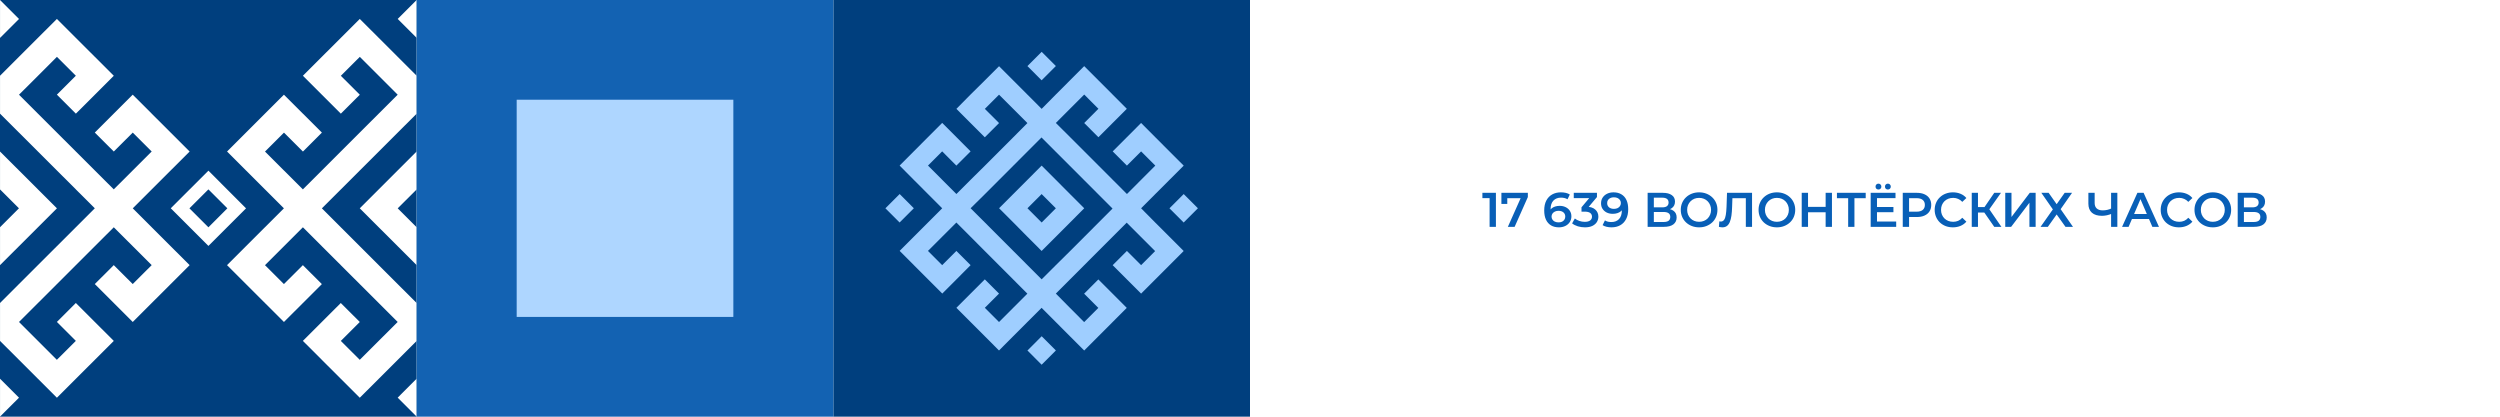 <?xml version="1.0" encoding="UTF-8"?> <svg xmlns="http://www.w3.org/2000/svg" width="2160" height="360" viewBox="0 0 2160 360" fill="none"> <g filter="url(#filter0_b_711_36319)"> <rect width="2160" height="360" transform="matrix(-1 0 0 1 2160 0)" fill="white"></rect> </g> <path d="M1287.01 196V168.7L1289.4 171.178H1280.79V166.6H1292.47V196H1287.01ZM1302.79 196L1314.93 168.784L1316.36 171.22H1299.69L1302.29 168.574V176.218H1297.21V166.6H1320.06V170.254L1308.63 196H1302.79ZM1346.93 196.42C1344.27 196.42 1341.98 195.86 1340.08 194.74C1338.18 193.592 1336.72 191.94 1335.71 189.784C1334.7 187.628 1334.2 184.968 1334.2 181.804C1334.2 178.444 1334.8 175.602 1336.01 173.278C1337.24 170.954 1338.93 169.19 1341.09 167.986C1343.27 166.782 1345.78 166.18 1348.61 166.18C1350.09 166.18 1351.5 166.334 1352.85 166.642C1354.22 166.95 1355.38 167.426 1356.33 168.07L1354.32 172.186C1353.51 171.654 1352.62 171.29 1351.67 171.094C1350.75 170.87 1349.77 170.758 1348.73 170.758C1345.96 170.758 1343.76 171.612 1342.14 173.32C1340.51 175.028 1339.7 177.548 1339.7 180.88C1339.7 181.412 1339.72 182.042 1339.74 182.77C1339.77 183.47 1339.87 184.184 1340.04 184.912L1338.36 183.064C1338.86 181.916 1339.55 180.964 1340.42 180.208C1341.31 179.424 1342.36 178.836 1343.57 178.444C1344.8 178.052 1346.13 177.856 1347.56 177.856C1349.49 177.856 1351.21 178.234 1352.72 178.99C1354.23 179.718 1355.44 180.768 1356.33 182.14C1357.23 183.484 1357.68 185.066 1357.68 186.886C1357.68 188.818 1357.2 190.498 1356.25 191.926C1355.3 193.354 1354.01 194.46 1352.39 195.244C1350.76 196.028 1348.94 196.42 1346.93 196.42ZM1346.63 192.136C1347.75 192.136 1348.75 191.94 1349.61 191.548C1350.48 191.128 1351.15 190.54 1351.63 189.784C1352.13 189.028 1352.39 188.146 1352.39 187.138C1352.39 185.598 1351.85 184.38 1350.79 183.484C1349.73 182.588 1348.3 182.14 1346.51 182.14C1345.33 182.14 1344.29 182.364 1343.4 182.812C1342.53 183.232 1341.83 183.82 1341.3 184.576C1340.79 185.332 1340.54 186.2 1340.54 187.18C1340.54 188.076 1340.78 188.902 1341.26 189.658C1341.73 190.414 1342.42 191.016 1343.31 191.464C1344.24 191.912 1345.34 192.136 1346.63 192.136ZM1369.35 196.42C1367.28 196.42 1365.25 196.126 1363.26 195.538C1361.3 194.922 1359.65 194.082 1358.31 193.018L1360.66 188.776C1361.72 189.644 1363.01 190.344 1364.52 190.876C1366.03 191.408 1367.62 191.674 1369.27 191.674C1371.23 191.674 1372.75 191.282 1373.85 190.498C1374.94 189.686 1375.48 188.594 1375.48 187.222C1375.48 185.878 1374.98 184.814 1373.97 184.03C1372.96 183.246 1371.34 182.854 1369.1 182.854H1366.41V179.116L1374.81 169.12L1375.53 171.178H1359.73V166.6H1379.77V170.254L1371.37 180.25L1368.51 178.57H1370.15C1373.76 178.57 1376.46 179.382 1378.26 181.006C1380.08 182.602 1380.99 184.66 1380.99 187.18C1380.99 188.832 1380.57 190.358 1379.73 191.758C1378.89 193.158 1377.6 194.292 1375.86 195.16C1374.15 196 1371.98 196.42 1369.35 196.42ZM1394.05 166.18C1396.74 166.18 1399.02 166.754 1400.89 167.902C1402.8 169.022 1404.25 170.66 1405.26 172.816C1406.27 174.972 1406.77 177.632 1406.77 180.796C1406.77 184.156 1406.16 186.998 1404.93 189.322C1403.72 191.646 1402.04 193.41 1399.89 194.614C1397.73 195.818 1395.22 196.42 1392.37 196.42C1390.88 196.42 1389.47 196.266 1388.13 195.958C1386.78 195.65 1385.62 195.174 1384.64 194.53L1386.66 190.414C1387.47 190.946 1388.35 191.324 1389.3 191.548C1390.25 191.744 1391.23 191.842 1392.24 191.842C1395.01 191.842 1397.21 190.988 1398.84 189.28C1400.46 187.572 1401.27 185.052 1401.27 181.72C1401.27 181.188 1401.26 180.572 1401.23 179.872C1401.2 179.144 1401.1 178.416 1400.94 177.688L1402.62 179.536C1402.14 180.684 1401.45 181.65 1400.56 182.434C1399.66 183.19 1398.61 183.764 1397.41 184.156C1396.2 184.548 1394.87 184.744 1393.42 184.744C1391.51 184.744 1389.79 184.38 1388.25 183.652C1386.74 182.896 1385.54 181.846 1384.64 180.502C1383.74 179.13 1383.3 177.534 1383.3 175.714C1383.3 173.754 1383.77 172.074 1384.72 170.674C1385.68 169.246 1386.96 168.14 1388.59 167.356C1390.24 166.572 1392.06 166.18 1394.05 166.18ZM1394.34 170.464C1393.22 170.464 1392.23 170.674 1391.36 171.094C1390.49 171.486 1389.81 172.06 1389.3 172.816C1388.83 173.544 1388.59 174.426 1388.59 175.462C1388.59 177.002 1389.12 178.22 1390.18 179.116C1391.25 180.012 1392.68 180.46 1394.47 180.46C1395.64 180.46 1396.68 180.25 1397.58 179.83C1398.47 179.382 1399.17 178.78 1399.68 178.024C1400.18 177.24 1400.43 176.372 1400.43 175.42C1400.43 174.496 1400.19 173.67 1399.72 172.942C1399.24 172.186 1398.56 171.584 1397.66 171.136C1396.76 170.688 1395.66 170.464 1394.34 170.464ZM1423.55 196V166.6H1436.69C1440 166.6 1442.57 167.258 1444.42 168.574C1446.27 169.862 1447.19 171.724 1447.19 174.16C1447.19 176.568 1446.31 178.43 1444.55 179.746C1442.78 181.034 1440.46 181.678 1437.57 181.678L1438.33 180.166C1441.61 180.166 1444.14 180.824 1445.93 182.14C1447.72 183.456 1448.62 185.36 1448.62 187.852C1448.62 190.4 1447.68 192.402 1445.81 193.858C1443.93 195.286 1441.16 196 1437.49 196H1423.55ZM1428.92 191.8H1437.32C1439.23 191.8 1440.67 191.45 1441.65 190.75C1442.63 190.022 1443.12 188.916 1443.12 187.432C1443.12 185.948 1442.63 184.87 1441.65 184.198C1440.67 183.498 1439.23 183.148 1437.32 183.148H1428.92V191.8ZM1428.92 179.158H1436.23C1437.99 179.158 1439.34 178.808 1440.26 178.108C1441.19 177.38 1441.65 176.344 1441.65 175C1441.65 173.6 1441.19 172.55 1440.26 171.85C1439.34 171.15 1437.99 170.8 1436.23 170.8H1428.92V179.158ZM1468.07 196.42C1465.77 196.42 1463.66 196.042 1461.73 195.286C1459.8 194.53 1458.12 193.48 1456.69 192.136C1455.26 190.764 1454.15 189.168 1453.37 187.348C1452.59 185.5 1452.19 183.484 1452.19 181.3C1452.19 179.116 1452.59 177.114 1453.37 175.294C1454.15 173.446 1455.26 171.85 1456.69 170.506C1458.12 169.134 1459.8 168.07 1461.73 167.314C1463.66 166.558 1465.76 166.18 1468.03 166.18C1470.32 166.18 1472.42 166.558 1474.33 167.314C1476.26 168.07 1477.94 169.134 1479.37 170.506C1480.8 171.85 1481.9 173.446 1482.69 175.294C1483.47 177.114 1483.86 179.116 1483.86 181.3C1483.86 183.484 1483.47 185.5 1482.69 187.348C1481.9 189.196 1480.8 190.792 1479.37 192.136C1477.94 193.48 1476.26 194.53 1474.33 195.286C1472.42 196.042 1470.34 196.42 1468.07 196.42ZM1468.03 191.632C1469.51 191.632 1470.88 191.38 1472.14 190.876C1473.4 190.372 1474.5 189.658 1475.42 188.734C1476.34 187.782 1477.06 186.69 1477.56 185.458C1478.09 184.198 1478.36 182.812 1478.36 181.3C1478.36 179.788 1478.09 178.416 1477.56 177.184C1477.06 175.924 1476.34 174.832 1475.42 173.908C1474.5 172.956 1473.4 172.228 1472.14 171.724C1470.88 171.22 1469.51 170.968 1468.03 170.968C1466.54 170.968 1465.17 171.22 1463.91 171.724C1462.68 172.228 1461.59 172.956 1460.64 173.908C1459.71 174.832 1458.98 175.924 1458.45 177.184C1457.95 178.416 1457.7 179.788 1457.7 181.3C1457.7 182.784 1457.95 184.156 1458.45 185.416C1458.98 186.676 1459.71 187.782 1460.64 188.734C1461.56 189.658 1462.65 190.372 1463.91 190.876C1465.17 191.38 1466.54 191.632 1468.03 191.632ZM1488.11 196.42C1487.64 196.42 1487.16 196.378 1486.68 196.294C1486.21 196.21 1485.69 196.112 1485.13 196L1485.51 191.254C1485.9 191.366 1486.32 191.422 1486.77 191.422C1487.94 191.422 1488.88 190.946 1489.58 189.994C1490.28 189.014 1490.79 187.586 1491.09 185.71C1491.4 183.834 1491.61 181.524 1491.72 178.78L1492.14 166.6H1513.77V196H1508.4V169.876L1509.66 171.22H1495.67L1496.85 169.834L1496.55 178.57C1496.47 181.482 1496.27 184.044 1495.97 186.256C1495.66 188.468 1495.18 190.33 1494.54 191.842C1493.92 193.326 1493.1 194.46 1492.06 195.244C1491.02 196.028 1489.71 196.42 1488.11 196.42ZM1535.27 196.42C1532.98 196.42 1530.86 196.042 1528.93 195.286C1527 194.53 1525.32 193.48 1523.89 192.136C1522.46 190.764 1521.36 189.168 1520.57 187.348C1519.79 185.5 1519.4 183.484 1519.4 181.3C1519.4 179.116 1519.79 177.114 1520.57 175.294C1521.36 173.446 1522.46 171.85 1523.89 170.506C1525.32 169.134 1527 168.07 1528.93 167.314C1530.86 166.558 1532.96 166.18 1535.23 166.18C1537.53 166.18 1539.63 166.558 1541.53 167.314C1543.46 168.07 1545.14 169.134 1546.57 170.506C1548 171.85 1549.11 173.446 1549.89 175.294C1550.67 177.114 1551.07 179.116 1551.07 181.3C1551.07 183.484 1550.67 185.5 1549.89 187.348C1549.11 189.196 1548 190.792 1546.57 192.136C1545.14 193.48 1543.46 194.53 1541.53 195.286C1539.63 196.042 1537.54 196.42 1535.27 196.42ZM1535.23 191.632C1536.72 191.632 1538.09 191.38 1539.35 190.876C1540.61 190.372 1541.7 189.658 1542.62 188.734C1543.55 187.782 1544.26 186.69 1544.77 185.458C1545.3 184.198 1545.56 182.812 1545.56 181.3C1545.56 179.788 1545.3 178.416 1544.77 177.184C1544.26 175.924 1543.55 174.832 1542.62 173.908C1541.7 172.956 1540.61 172.228 1539.35 171.724C1538.09 171.22 1536.72 170.968 1535.23 170.968C1533.75 170.968 1532.38 171.22 1531.12 171.724C1529.88 172.228 1528.79 172.956 1527.84 173.908C1526.92 174.832 1526.19 175.924 1525.66 177.184C1525.15 178.416 1524.9 179.788 1524.9 181.3C1524.9 182.784 1525.15 184.156 1525.66 185.416C1526.19 186.676 1526.92 187.782 1527.84 188.734C1528.76 189.658 1529.86 190.372 1531.12 190.876C1532.38 191.38 1533.75 191.632 1535.23 191.632ZM1577.35 166.6H1582.81V196H1577.35V166.6ZM1562.14 196H1556.68V166.6H1562.14V196ZM1577.77 183.4H1561.68V178.738H1577.77V183.4ZM1596.81 196V169.876L1598.11 171.22H1587.11V166.6H1611.97V171.22H1600.97L1602.23 169.876V196H1596.81ZM1621.3 178.822H1635.92V183.316H1621.3V178.822ZM1621.72 191.422H1638.31V196H1616.26V166.6H1637.72V171.178H1621.72V191.422ZM1631.13 163.744C1630.43 163.744 1629.83 163.52 1629.32 163.072C1628.85 162.596 1628.61 161.98 1628.61 161.224C1628.61 160.468 1628.85 159.852 1629.32 159.376C1629.83 158.9 1630.43 158.662 1631.13 158.662C1631.83 158.662 1632.42 158.9 1632.89 159.376C1633.4 159.852 1633.65 160.468 1633.65 161.224C1633.65 161.98 1633.4 162.596 1632.89 163.072C1632.42 163.52 1631.83 163.744 1631.13 163.744ZM1622.98 163.744C1622.28 163.744 1621.68 163.52 1621.17 163.072C1620.7 162.596 1620.46 161.98 1620.46 161.224C1620.46 160.468 1620.7 159.852 1621.17 159.376C1621.68 158.9 1622.28 158.662 1622.98 158.662C1623.68 158.662 1624.27 158.9 1624.74 159.376C1625.25 159.852 1625.5 160.468 1625.5 161.224C1625.5 161.98 1625.25 162.596 1624.74 163.072C1624.27 163.52 1623.68 163.744 1622.98 163.744ZM1643.98 196V166.6H1656.07C1658.68 166.6 1660.9 167.02 1662.75 167.86C1664.63 168.7 1666.07 169.904 1667.08 171.472C1668.08 173.04 1668.59 174.902 1668.59 177.058C1668.59 179.214 1668.08 181.076 1667.08 182.644C1666.07 184.212 1664.63 185.416 1662.75 186.256C1660.9 187.096 1658.68 187.516 1656.07 187.516H1647L1649.44 184.954V196H1643.98ZM1649.44 185.542L1647 182.896H1655.82C1658.23 182.896 1660.03 182.392 1661.24 181.384C1662.47 180.348 1663.09 178.906 1663.09 177.058C1663.09 175.182 1662.47 173.74 1661.24 172.732C1660.03 171.724 1658.23 171.22 1655.82 171.22H1647L1649.44 168.532V185.542ZM1687.27 196.42C1685.03 196.42 1682.94 196.056 1681.01 195.328C1679.11 194.572 1677.44 193.522 1676.01 192.178C1674.61 190.806 1673.52 189.196 1672.74 187.348C1671.95 185.5 1671.56 183.484 1671.56 181.3C1671.56 179.116 1671.95 177.1 1672.74 175.252C1673.52 173.404 1674.63 171.808 1676.05 170.464C1677.48 169.092 1679.15 168.042 1681.05 167.314C1682.96 166.558 1685.04 166.18 1687.31 166.18C1689.72 166.18 1691.92 166.6 1693.9 167.44C1695.89 168.252 1697.57 169.47 1698.94 171.094L1695.42 174.412C1694.35 173.264 1693.16 172.41 1691.85 171.85C1690.53 171.262 1689.1 170.968 1687.56 170.968C1686.02 170.968 1684.61 171.22 1683.32 171.724C1682.06 172.228 1680.95 172.942 1680 173.866C1679.08 174.79 1678.35 175.882 1677.82 177.142C1677.31 178.402 1677.06 179.788 1677.06 181.3C1677.06 182.812 1677.31 184.198 1677.82 185.458C1678.35 186.718 1679.08 187.81 1680 188.734C1680.95 189.658 1682.06 190.372 1683.32 190.876C1684.61 191.38 1686.02 191.632 1687.56 191.632C1689.1 191.632 1690.53 191.352 1691.85 190.792C1693.16 190.204 1694.35 189.322 1695.42 188.146L1698.94 191.506C1697.57 193.102 1695.89 194.32 1693.9 195.16C1691.92 196 1689.7 196.42 1687.27 196.42ZM1723.04 196L1713.09 181.678L1717.5 178.948L1729.21 196H1723.04ZM1703.59 196V166.6H1708.97V196H1703.59ZM1707.33 183.61V178.906H1717.24V183.61H1707.33ZM1718 181.93L1713 181.258L1723.04 166.6H1728.84L1718 181.93ZM1732.54 196V166.6H1737.92V187.474L1753.71 166.6H1758.79V196H1753.42V175.168L1737.62 196H1732.54ZM1763.72 166.6H1770.02L1776.95 176.428L1783.88 166.6H1790.26L1780.39 180.712L1791.06 196H1784.59L1776.95 185.29L1769.34 196H1763.04L1773.67 180.922L1763.72 166.6ZM1824.82 184.576C1823.28 185.22 1821.78 185.696 1820.32 186.004C1818.87 186.312 1817.45 186.466 1816.08 186.466C1812.33 186.466 1809.43 185.57 1807.39 183.778C1805.37 181.958 1804.36 179.354 1804.36 175.966V166.6H1809.78V175.378C1809.78 177.45 1810.38 179.032 1811.59 180.124C1812.79 181.216 1814.51 181.762 1816.75 181.762C1818.1 181.762 1819.44 181.608 1820.78 181.3C1822.16 180.992 1823.47 180.516 1824.73 179.872L1824.82 184.576ZM1823.98 196V166.6H1829.39V196H1823.98ZM1833.48 196L1846.71 166.6H1852.08L1865.35 196H1859.64L1848.26 169.498H1850.44L1839.1 196H1833.48ZM1839.57 189.196L1841.04 184.912H1856.91L1858.38 189.196H1839.57ZM1882.56 196.42C1880.32 196.42 1878.23 196.056 1876.3 195.328C1874.39 194.572 1872.73 193.522 1871.3 192.178C1869.9 190.806 1868.81 189.196 1868.02 187.348C1867.24 185.5 1866.85 183.484 1866.85 181.3C1866.85 179.116 1867.24 177.1 1868.02 175.252C1868.81 173.404 1869.91 171.808 1871.34 170.464C1872.77 169.092 1874.44 168.042 1876.34 167.314C1878.24 166.558 1880.33 166.18 1882.6 166.18C1885.01 166.18 1887.2 166.6 1889.19 167.44C1891.18 168.252 1892.86 169.47 1894.23 171.094L1890.7 174.412C1889.64 173.264 1888.45 172.41 1887.13 171.85C1885.82 171.262 1884.39 170.968 1882.85 170.968C1881.31 170.968 1879.9 171.22 1878.61 171.724C1877.35 172.228 1876.24 172.942 1875.29 173.866C1874.37 174.79 1873.64 175.882 1873.11 177.142C1872.6 178.402 1872.35 179.788 1872.35 181.3C1872.35 182.812 1872.6 184.198 1873.11 185.458C1873.64 186.718 1874.37 187.81 1875.29 188.734C1876.24 189.658 1877.35 190.372 1878.61 190.876C1879.9 191.38 1881.31 191.632 1882.85 191.632C1884.39 191.632 1885.82 191.352 1887.13 190.792C1888.45 190.204 1889.64 189.322 1890.7 188.146L1894.23 191.506C1892.86 193.102 1891.18 194.32 1889.19 195.16C1887.2 196 1884.99 196.42 1882.56 196.42ZM1911.92 196.42C1909.62 196.42 1907.51 196.042 1905.57 195.286C1903.64 194.53 1901.96 193.48 1900.53 192.136C1899.11 190.764 1898 189.168 1897.22 187.348C1896.43 185.5 1896.04 183.484 1896.04 181.3C1896.04 179.116 1896.43 177.114 1897.22 175.294C1898 173.446 1899.11 171.85 1900.53 170.506C1901.96 169.134 1903.64 168.07 1905.57 167.314C1907.51 166.558 1909.61 166.18 1911.87 166.18C1914.17 166.18 1916.27 166.558 1918.17 167.314C1920.11 168.07 1921.79 169.134 1923.21 170.506C1924.64 171.85 1925.75 173.446 1926.53 175.294C1927.32 177.114 1927.71 179.116 1927.71 181.3C1927.71 183.484 1927.32 185.5 1926.53 187.348C1925.75 189.196 1924.64 190.792 1923.21 192.136C1921.79 193.48 1920.11 194.53 1918.17 195.286C1916.27 196.042 1914.18 196.42 1911.92 196.42ZM1911.87 191.632C1913.36 191.632 1914.73 191.38 1915.99 190.876C1917.25 190.372 1918.34 189.658 1919.27 188.734C1920.19 187.782 1920.9 186.69 1921.41 185.458C1921.94 184.198 1922.21 182.812 1922.21 181.3C1922.21 179.788 1921.94 178.416 1921.41 177.184C1920.9 175.924 1920.19 174.832 1919.27 173.908C1918.34 172.956 1917.25 172.228 1915.99 171.724C1914.73 171.22 1913.36 170.968 1911.87 170.968C1910.39 170.968 1909.02 171.22 1907.76 171.724C1906.53 172.228 1905.43 172.956 1904.48 173.908C1903.56 174.832 1902.83 175.924 1902.3 177.184C1901.79 178.416 1901.54 179.788 1901.54 181.3C1901.54 182.784 1901.79 184.156 1902.3 185.416C1902.83 186.676 1903.56 187.782 1904.48 188.734C1905.41 189.658 1906.5 190.372 1907.76 190.876C1909.02 191.38 1910.39 191.632 1911.87 191.632ZM1933.37 196V166.6H1946.51C1949.82 166.6 1952.39 167.258 1954.24 168.574C1956.09 169.862 1957.01 171.724 1957.01 174.16C1957.01 176.568 1956.13 178.43 1954.37 179.746C1952.6 181.034 1950.28 181.678 1947.39 181.678L1948.15 180.166C1951.43 180.166 1953.96 180.824 1955.75 182.14C1957.54 183.456 1958.44 185.36 1958.44 187.852C1958.44 190.4 1957.5 192.402 1955.63 193.858C1953.75 195.286 1950.98 196 1947.31 196H1933.37ZM1938.74 191.8H1947.14C1949.05 191.8 1950.49 191.45 1951.47 190.75C1952.45 190.022 1952.94 188.916 1952.94 187.432C1952.94 185.948 1952.45 184.87 1951.47 184.198C1950.49 183.498 1949.05 183.148 1947.14 183.148H1938.74V191.8ZM1938.74 179.158H1946.05C1947.81 179.158 1949.16 178.808 1950.08 178.108C1951.01 177.38 1951.47 176.344 1951.47 175C1951.47 173.6 1951.01 172.55 1950.08 171.85C1949.16 171.15 1947.81 170.8 1946.05 170.8H1938.74V179.158Z" fill="#085FB7"></path> <path d="M720 360L1080 360L1080 3.05176e-05L720 -9.924e-07L720 360Z" fill="#003F7E"></path> <path d="M900.014 290.518L887.711 302.836L899.978 315.118L912.281 302.8L900.014 290.518Z" fill="#9FCEFF"></path> <path d="M777.291 167.641L764.988 179.959L777.256 192.241L789.559 179.923L777.291 167.641Z" fill="#9FCEFF"></path> <path d="M789.521 155.394L801.789 167.677L814.057 179.96L801.814 192.218L789.571 204.476L777.303 216.759L789.571 229.067L801.84 241.35L814.133 253.634L826.402 241.35L838.594 229.093L826.326 216.81L814.032 229.093L801.763 216.784L814.032 204.526L826.3 192.269L838.569 204.552L850.837 216.86L863.105 229.144L875.374 241.427L887.642 253.71L875.399 265.968L863.156 278.225L850.888 265.942L863.156 253.659L850.888 241.376L838.594 253.659L826.326 265.942L838.594 278.225L850.862 290.508L863.131 302.817L875.399 290.508L887.667 278.225L899.936 265.968L912.204 278.251L924.473 290.559L936.741 302.842L949.009 290.559L961.253 278.302L973.521 266.018L961.253 253.71L948.984 241.427L936.69 253.735L948.959 266.018L936.716 278.302L924.447 265.993L912.255 253.659L924.498 241.401L936.741 229.144L948.984 216.886L961.227 204.628L973.47 192.371L985.739 204.654L998.032 216.937L985.916 229.093L973.648 216.81L961.354 229.118L973.623 241.401L985.916 253.684L998.185 241.401L1010.43 229.144L1022.7 216.86L1010.43 204.577L998.134 192.294L985.916 179.96L998.159 167.677L1010.43 155.394L1022.72 143.111L1010.43 130.828L998.159 118.545L985.916 106.236L973.648 118.519L961.379 130.802L973.648 143.085L985.916 130.802L998.185 143.085L985.916 155.369L973.673 167.626L961.405 155.343L949.137 143.06L936.868 130.777L924.574 118.494L912.255 106.236L924.498 93.953L936.767 81.695L949.035 93.978L936.767 106.287L949.035 118.57L961.303 106.287L973.572 94.004L961.303 81.695L949.035 69.412L936.741 57.129L924.473 69.412L912.255 81.644L899.987 94.055L887.718 81.772L875.45 69.488L863.182 57.205L850.888 69.488L838.594 81.644L826.326 94.055L838.594 106.338L850.888 118.621L863.182 106.312L850.913 94.055L863.156 81.797L875.425 94.055L887.693 106.338L875.45 118.621L863.207 130.879L850.964 143.136L838.594 155.369L826.326 167.626L814.057 155.343L801.789 143.06L814.032 130.777L826.3 143.085L838.594 130.777L826.326 118.468L814.057 106.185L801.789 118.468L789.546 130.751L777.277 143.06L789.521 155.394ZM850.888 167.804L863.131 155.547L875.374 143.289L887.617 131.031L899.86 118.773L912.128 131.057L924.422 143.34L936.69 155.623L948.959 167.906L961.227 180.189L948.984 192.472L936.741 204.73L924.498 216.988L912.255 229.093L899.987 241.35L887.718 229.067L875.45 216.784L863.182 204.501L850.913 192.192L838.594 179.935L850.888 167.804Z" fill="#9FCEFF"></path> <path d="M887.695 204.55L899.964 216.834L912.257 204.55L924.5 192.267L936.769 179.959L924.5 167.676L912.257 155.367L899.989 143.084L887.72 155.367L875.478 167.625L863.209 179.908L875.478 192.191L887.695 204.55ZM899.964 167.676L912.257 179.959L899.989 192.242L887.72 179.933L899.964 167.676Z" fill="#9FCEFF"></path> <path d="M1022.72 167.666L1010.42 179.984L1022.69 192.266L1034.99 179.948L1022.72 167.666Z" fill="#9FCEFF"></path> <path d="M900 44.78L887.697 57.098L899.964 69.38L912.268 57.062L900 44.78Z" fill="#9FCEFF"></path> <path d="M359.975 360L359.975 0L-0 -3.14722e-05L-0.001 360L359.975 360Z" fill="#003F7E"></path> <path d="M0.025 359.956L16.408 343.598L0.025 327.215L0.025 359.956Z" fill="white"></path> <path d="M147.439 212.706L131.082 196.374L131.057 196.323L114.7 179.991L131.082 163.633L147.465 147.275L163.847 130.917L147.465 114.559L147.439 114.534L131.082 98.201L131.057 98.151L114.675 81.793L98.293 98.151L81.911 114.534L98.318 130.917L114.7 114.559L131.057 130.892L114.675 147.25L98.293 163.607L81.936 147.275L81.911 147.25L65.554 130.917L65.529 130.892L49.172 114.559L49.146 114.534L32.79 98.201L32.764 98.176L16.408 81.844L32.815 65.486L49.172 49.102L65.529 65.435L49.146 81.793L65.554 98.201L81.936 81.844L98.318 65.46L81.962 49.102L81.911 49.077L65.554 32.745L65.529 32.719L49.146 16.361L32.764 32.719L16.382 49.077L0.025 65.435L0.025 98.227L0.025 98.201L16.382 114.534L16.408 114.559L32.764 130.892L32.79 130.917L49.146 147.25L49.172 147.275L65.529 163.607L65.554 163.658L81.911 179.965L81.885 179.991L65.529 196.349L49.146 212.706L32.764 229.064L16.382 245.422L0.025 261.78L0.025 294.547L16.382 310.879L16.408 310.904L32.739 327.237L32.79 327.262L49.172 343.646L65.554 327.262L81.936 310.904L98.318 294.547L81.936 278.189L81.911 278.163L65.529 261.78L49.146 278.163L65.529 294.521L49.121 310.879L32.79 294.547L32.764 294.521L16.408 278.189L32.79 261.831L49.172 245.473L65.554 229.09L81.936 212.732L98.318 196.374L114.675 212.706L114.7 212.732L131.057 229.064L114.675 245.422L98.293 229.064L81.911 245.422L98.293 261.78L98.318 261.806L114.7 278.189L131.082 261.806L147.465 245.448L163.847 229.09L147.465 212.732L147.439 212.706Z" fill="white"></path> <path d="M16.408 212.731L32.79 196.373L49.172 180.015L49.172 179.99L32.79 163.657L32.764 163.606L16.408 147.274L16.382 147.249L0.025 130.916L0.025 163.657L16.382 179.99L16.357 179.99L0.025 196.322L0.025 229.089L16.408 212.731Z" fill="white"></path> <path d="M212.56 180.015L180.075 147.451L147.539 179.964L180.075 212.476L212.636 179.964L212.56 180.015ZM180.075 196.398L163.667 179.989L180.049 163.631L196.431 179.989L180.075 196.398Z" fill="white"></path> <path d="M16.433 16.383L0.025 0L0.025 32.716L0.051 32.741L16.433 16.383Z" fill="white"></path> <path d="M343.592 343.577L359.999 359.96L359.999 327.219L359.974 327.193L343.592 343.577Z" fill="white"></path> <path d="M343.643 49.128L343.617 49.077L327.26 32.745L327.235 32.719L310.853 16.361L294.471 32.719L278.088 49.077L261.706 65.46L278.088 81.818L278.114 81.844L294.496 98.201L310.878 81.844L294.496 65.486L310.878 49.128L327.21 65.435L327.26 65.486L343.592 81.818L327.21 98.176L310.827 114.534L294.445 130.892L278.063 147.275L261.681 163.633L245.35 147.3L245.299 147.275L228.968 130.943L245.35 114.585L261.732 130.943L278.114 114.559L261.732 98.201L261.681 98.176L245.299 81.818L228.917 98.176L212.56 114.534L196.178 130.917L212.535 147.275L212.585 147.3L228.917 163.633L228.968 163.658L245.299 179.991L228.917 196.349L212.535 212.706L196.152 229.09L212.535 245.448L212.56 245.473L228.917 261.806L228.942 261.831L245.324 278.189L261.706 261.831L278.088 245.473L261.681 229.09L245.299 245.448L228.942 229.115L245.324 212.757L261.706 196.374L278.063 212.706L278.088 212.757L294.445 229.064L294.471 229.115L310.827 245.448L310.853 245.473L327.21 261.806L327.235 261.831L343.592 278.163L327.21 294.521L310.827 310.879L294.471 294.547L310.853 278.189L294.445 261.806L278.063 278.163L261.681 294.521L278.063 310.879L278.088 310.93L294.445 327.262L294.471 327.288L310.853 343.646L327.235 327.288L343.617 310.93L359.999 294.547L359.999 261.78L359.974 261.806L343.617 245.473L343.592 245.448L327.235 229.115L327.21 229.064L310.853 212.732L310.827 212.706L294.471 196.374L294.445 196.349L278.114 180.016L278.114 179.991L294.496 163.658L310.853 147.3L327.26 130.943L343.642 114.559L359.999 98.227L359.999 65.435L343.643 49.128Z" fill="white"></path> <path d="M343.592 147.248L327.21 163.632L310.828 179.99L310.854 179.99L327.21 196.347L327.236 196.373L343.592 212.705L343.618 212.731L360 229.089L360 196.322L359.974 196.347L343.618 180.015L343.643 179.99L360 163.657L360 130.916L359.974 130.891L343.592 147.248Z" fill="white"></path> <path d="M359.999 1.43226e-06L343.617 16.358L359.999 32.716L359.999 1.43226e-06Z" fill="white"></path> <path d="M720 3.14722e-05L360 0L360 360L720 360L720 3.14722e-05Z" fill="#1362B2"></path> <path d="M633.613 273.816L633.613 86.158L446.412 86.158L446.412 273.816L633.613 273.816Z" fill="#AED6FF"></path> <defs> <filter id="filter0_b_711_36319" x="-24" y="-24" width="2208" height="408" filterUnits="userSpaceOnUse" color-interpolation-filters="sRGB"> <feFlood flood-opacity="0" result="BackgroundImageFix"></feFlood> <feGaussianBlur in="BackgroundImageFix" stdDeviation="12"></feGaussianBlur> <feComposite in2="SourceAlpha" operator="in" result="effect1_backgroundBlur_711_36319"></feComposite> <feBlend mode="normal" in="SourceGraphic" in2="effect1_backgroundBlur_711_36319" result="shape"></feBlend> </filter> </defs> </svg> 